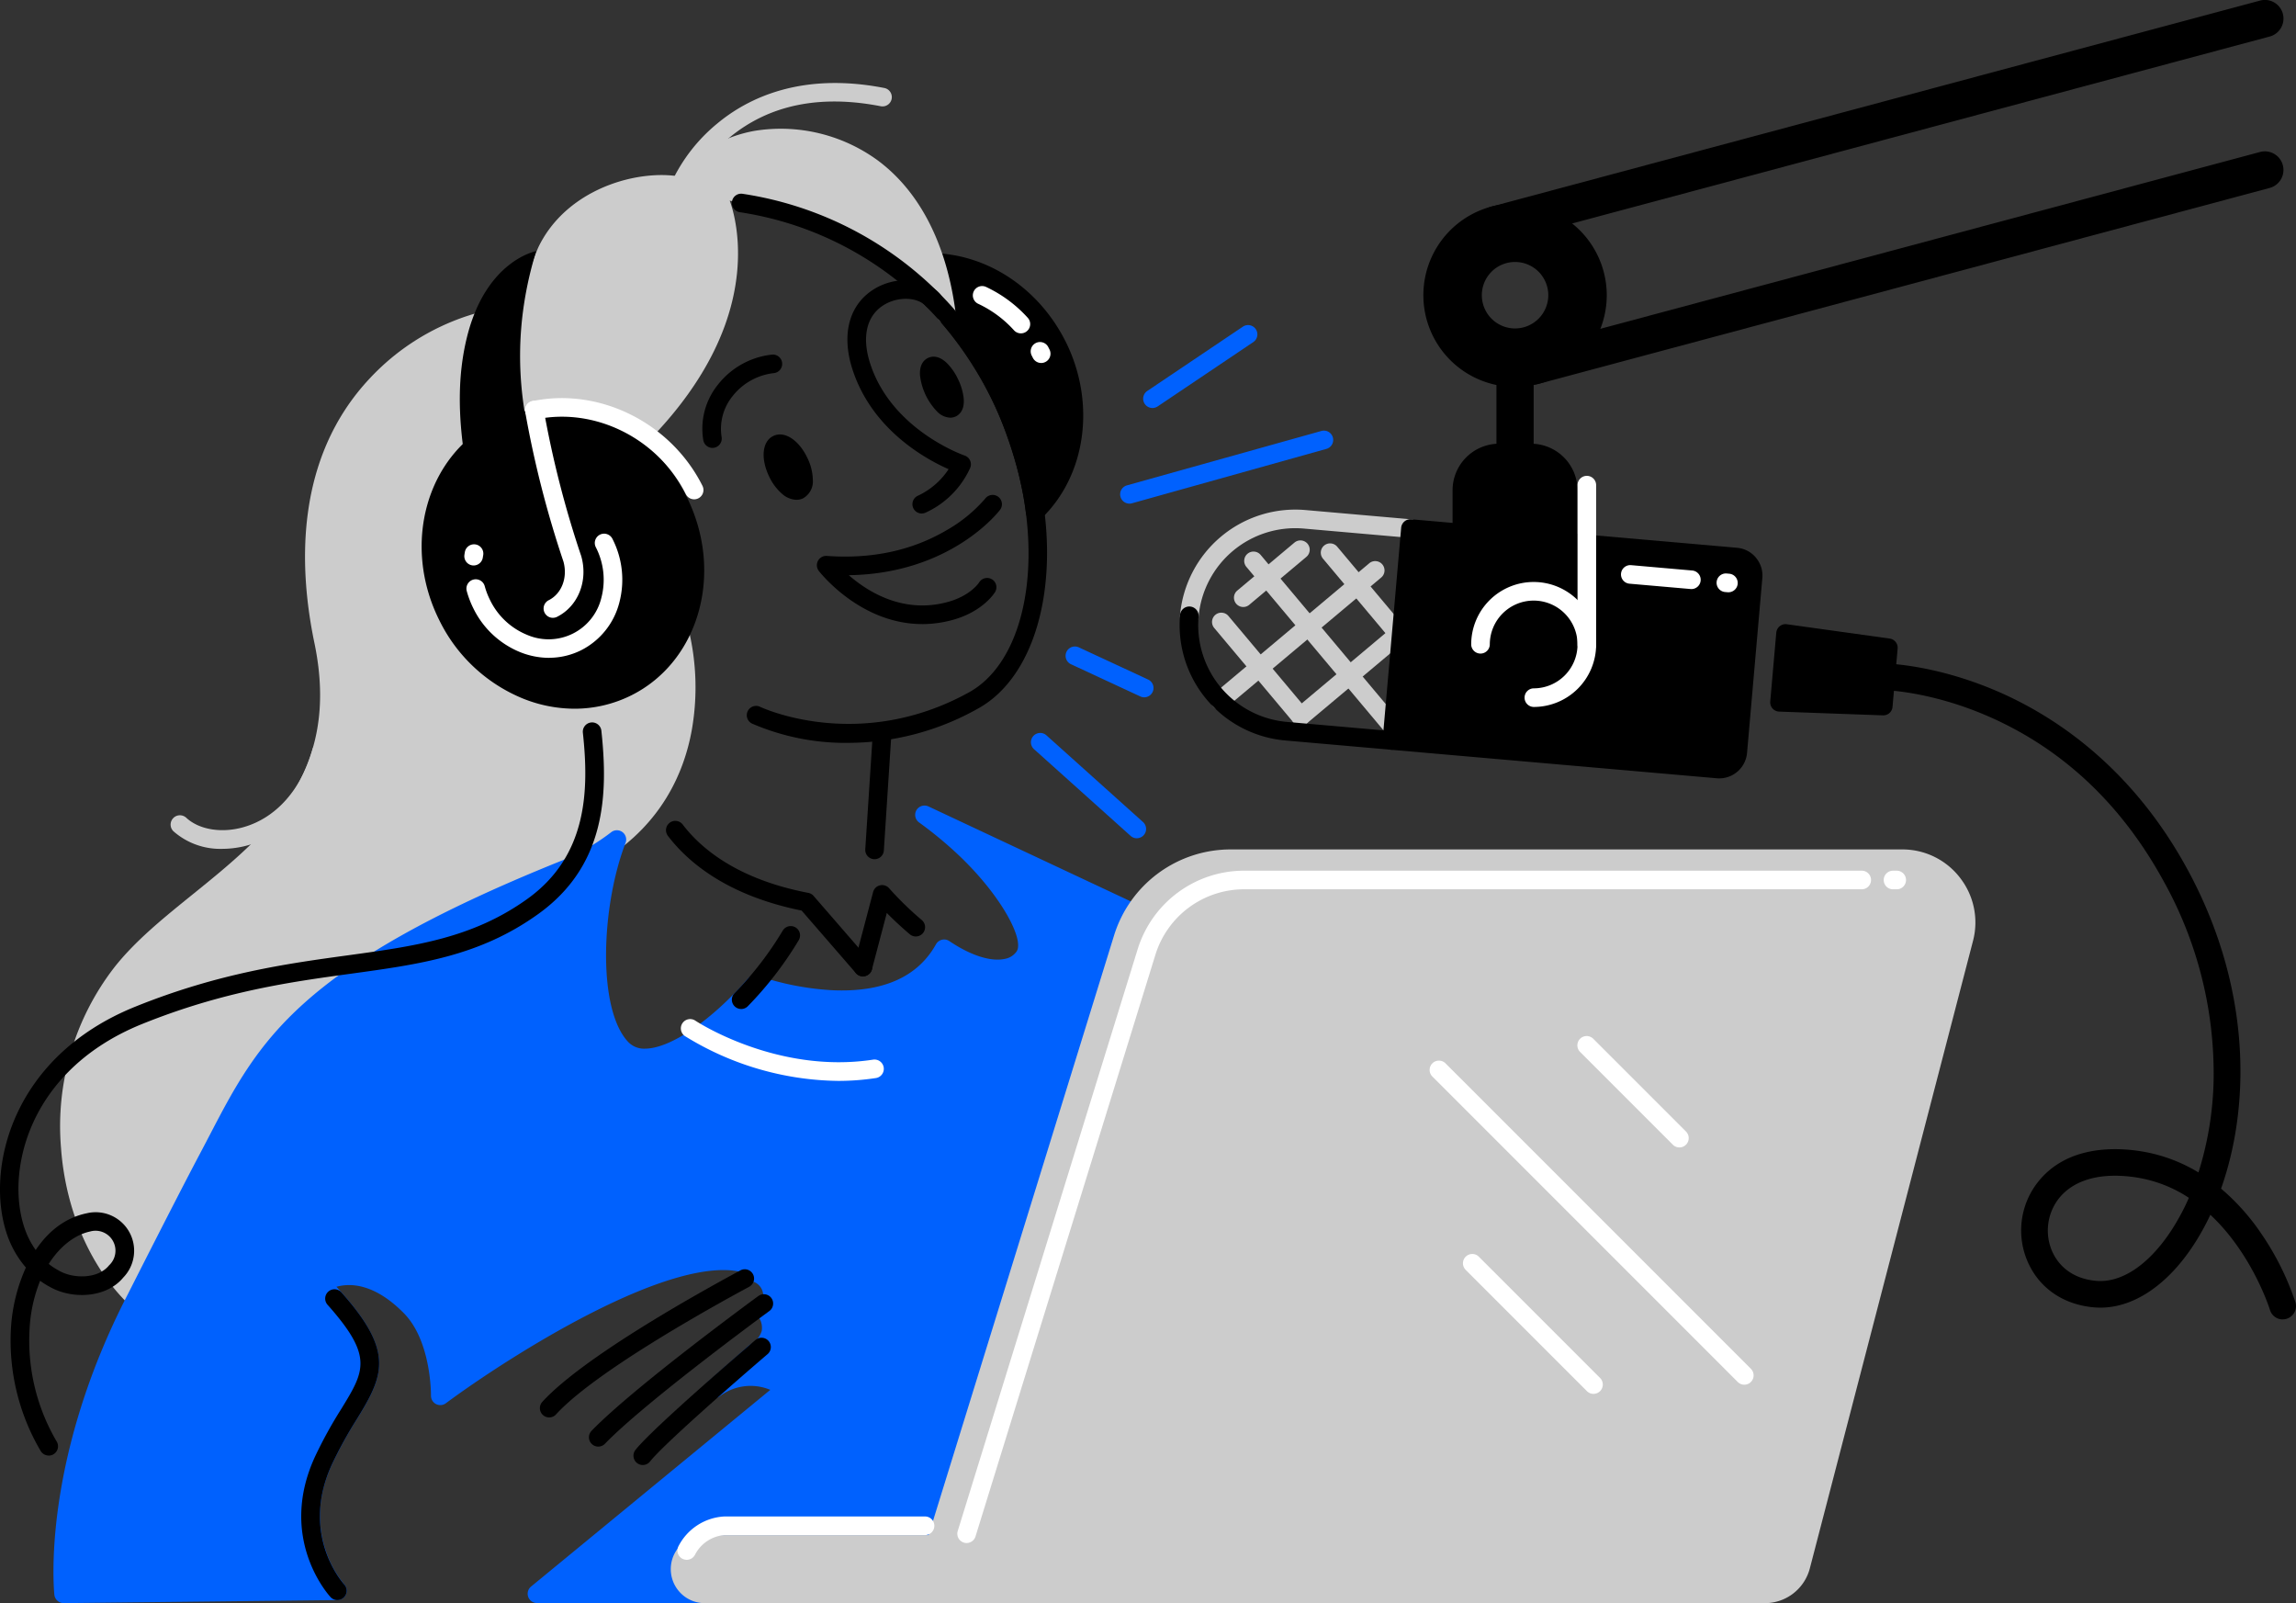 <svg id="Layer_1" xmlns="http://www.w3.org/2000/svg" width="503.282" height="351.326" viewBox="0 0 503.282 351.326">
  <rect x="0" y="0" width="503.282" height="351.326" fill="#333333" stroke="none"/>
  <g id="Group_1250" data-name="Group 1250">
    <path id="Path_4229" data-name="Path 4229" d="M189.932,234.4c1.09-10.18-1.754-16.672-1.876-16.945a2.035,2.035,0,0,0-.717-.851,26.641,26.641,0,0,0-13.974-3.968c-9.627.041-21.695,4.936-26.933,15.78a44.09,44.09,0,0,0-3.351,11.969,104.934,104.934,0,0,0-12.091,3.077,51.058,51.058,0,0,0-21.514,13.717c-16.4,17.441-15.663,41.157-12.155,57.975,5.99,28.716-10.617,42.142-26.683,55.125-6.462,5.221-12.569,10.157-17.173,15.99a56.859,56.859,0,0,0-11.689,39.52c.985,13.723,6.468,26.3,15.046,34.52a2.043,2.043,0,0,0,1.41.565,2.281,2.281,0,0,0,.344-.029,2.043,2.043,0,0,0,1.474-1.09c.1-.21,10.611-21.007,15.78-30.75.74-1.4,1.457-2.774,2.168-4.132,10.716-20.558,18.455-35.412,74.565-58.033,19.387-7.814,25.669-22.172,27.528-32.842a53.977,53.977,0,0,0-.624-21.275c-3.992-19.562-8.939-35.925-10.337-40.423,8.741-8.513,19.072-21.753,20.8-37.912Z" transform="translate(-28.405 -174.274)" fill="#ccc"/>
    <path id="Path_4230" data-name="Path 4230" d="M235.613,319.633a35.253,35.253,0,0,0-18.449-17.2,28.7,28.7,0,0,0-23.658.769c-14.941,7.482-20.354,27.021-12.074,43.564a35.253,35.253,0,0,0,18.449,17.2,30.484,30.484,0,0,0,11.171,2.179,27.8,27.8,0,0,0,12.488-2.943c14.941-7.482,20.354-27.021,12.074-43.564Z" transform="translate(-85.129 -210.834)"/>
    <path id="Path_4231" data-name="Path 4231" d="M199.2,313.367c-4.842-18.111-9.9-36.169-5.746-53.15S208.65,241.25,208.65,241.25c-9.772,31.933,3.426,54.671,7.925,68l-.017-.058c1.282,4.405-.4,9.044-4.242,10.961-4.388,2.2-9.924.012-12.371-4.877a11.151,11.151,0,0,1-.734-1.865l-.012-.041Z" transform="translate(-91.125 -186.212)"/>
    <g id="Group_1249" data-name="Group 1249">
      <path id="Path_4232" data-name="Path 4232" d="M398.356,261.4c-5.588-11.159-16.223-18.56-27.749-19.305a2.037,2.037,0,0,0-2.133,2.407l2.2,11.847a1.988,1.988,0,0,0,.519,1.02,74.24,74.24,0,0,1,12.628,20.308c5.035,12.266,5.821,21.077,5.827,21.164a2.029,2.029,0,0,0,1.311,1.737,2.061,2.061,0,0,0,.723.134,2.036,2.036,0,0,0,1.416-.571c9.8-9.44,11.957-25.372,5.262-38.745Z" transform="translate(-164.783 -186.564)"/>
      <path id="Path_4233" data-name="Path 4233" d="M333.727,235.683c-1.905-14.941-7.738-26.473-16.864-33.355a36.029,36.029,0,0,0-27.009-6.678,29.192,29.192,0,0,0-18.2,10.938,2.04,2.04,0,0,0,1.544,3.217c22.242,1.276,36.478,8.583,44.508,14.492,8.688,6.392,12.185,12.569,12.214,12.627a2.044,2.044,0,0,0,1.789,1.055,2.118,2.118,0,0,0,.629-.1,2.039,2.039,0,0,0,1.393-2.2Z" transform="translate(-124.238 -167.01)" fill="#ccc"/>
      <path id="Path_4234" data-name="Path 4234" d="M277.9,472.77a2.057,2.057,0,0,0-1.084-1.259l-45.953-21.561a2.041,2.041,0,0,0-2.069,3.5,86.464,86.464,0,0,1,9.009,7.488c9.12,8.758,14.061,18.187,12.383,20.774a4.043,4.043,0,0,1-2.692,1.661c-3.059.623-7.459-.81-12.068-3.922a2.006,2.006,0,0,0-1.614-.291,2.051,2.051,0,0,0-1.311.991c-4.009,7.2-11.672,10.576-22.755,10.069a61.235,61.235,0,0,1-16.194-3.147,2.039,2.039,0,0,0-2.243.577c-7.907,9.1-16.928,15.279-22.452,15.372a4.836,4.836,0,0,1-3.858-1.5c-6.8-7.3-5.856-29.812-.542-43.581A2.037,2.037,0,0,0,161.3,455.6a46.485,46.485,0,0,1-11.334,6.422c-57.5,23.18-65.958,39.4-76.657,59.932q-1.049,2.019-2.15,4.1c-5.186,9.778-15.71,30.61-15.809,30.8-18.944,36.653-16.217,64.688-16.095,65.859a2.053,2.053,0,0,0,2.051,1.824l60.014-.67a2.042,2.042,0,0,0,1.48-3.421,22.789,22.789,0,0,1-4.067-7.424c-2.057-6.124-1.591-12.493,1.393-18.932a92.931,92.931,0,0,1,5.524-10.005c5.985-9.772,8.216-14.941-4.563-28.874,2.844-.8,8.2-.892,14.8,5.815,6.031,6.136,5.92,17.924,5.92,18.041a2.042,2.042,0,0,0,3.257,1.672c13.525-10.034,50.382-33.623,65.882-28.46a2.035,2.035,0,0,0,1.608,1.847,3.243,3.243,0,0,1,2.034,2.506,2.8,2.8,0,0,1-.443,2.686,2.06,2.06,0,0,0-.4,2.721,4.135,4.135,0,0,1,.559,2.844,5.063,5.063,0,0,1-2.523,3.013,2.876,2.876,0,0,0-.268.2l-8.991,7.948a2.04,2.04,0,0,0,2.57,3.164,11.2,11.2,0,0,1,11.089-1.41l-52.439,43.109a2.039,2.039,0,0,0,1.294,3.613h36.8a2.04,2.04,0,0,0,0-4.079,3.38,3.38,0,1,1,0-6.76H232.4a2.037,2.037,0,0,0,1.946-1.439l41.07-132.761A23.075,23.075,0,0,1,277.7,474.4a2.026,2.026,0,0,0,.21-1.649Z" transform="translate(-27.335 -273.218)" fill="#0061fe"/>
      <path id="Path_4235" data-name="Path 4235" d="M464.868,363.795c-.058,0-.122,0-.181-.006a2.038,2.038,0,0,1-1.853-2.208,25.371,25.371,0,0,1,27.458-23.041l23.221,2.034a2.039,2.039,0,0,1-.355,4.062L489.936,342.6A21.281,21.281,0,0,0,466.9,361.936a2.039,2.039,0,0,1-2.028,1.859Z" transform="translate(-204.169 -226.769)" fill="#ccc"/>
      <path id="Path_4236" data-name="Path 4236" d="M519.615,394.777a2.038,2.038,0,0,1-1.562-.728l-30.575-36.437a2.039,2.039,0,1,1,3.123-2.622l30.569,36.437a2.04,2.04,0,0,1-1.562,3.351Z" transform="translate(-214.257 -233.37)" fill="#ccc"/>
      <path id="Path_4237" data-name="Path 4237" d="M494.3,402.012a2.038,2.038,0,0,1-1.562-.728l-17.365-20.692a2.039,2.039,0,1,1,3.123-2.622l17.365,20.692a2.04,2.04,0,0,1-1.562,3.351Z" transform="translate(-209.204 -242.959)" fill="#ccc"/>
      <path id="Path_4238" data-name="Path 4238" d="M532.838,373.126a2.038,2.038,0,0,1-1.562-.728l-14.987-17.866a2.039,2.039,0,1,1,3.123-2.622L534.4,369.775a2.04,2.04,0,0,1-1.562,3.351Z" transform="translate(-226.279 -232.085)" fill="#ccc"/>
      <path id="Path_4239" data-name="Path 4239" d="M476.47,390.426a2.039,2.039,0,0,1-1.311-3.6l33.972-28.507a2.039,2.039,0,1,1,2.622,3.123l-33.972,28.507A2.034,2.034,0,0,1,476.47,390.426Z" transform="translate(-209.012 -234.864)" fill="#ccc"/>
      <path id="Path_4240" data-name="Path 4240" d="M506.73,403.932a2.039,2.039,0,0,1-1.311-3.6l21.462-18.012a2.039,2.039,0,1,1,2.622,3.123l-21.461,18.012A2.034,2.034,0,0,1,506.73,403.932Z" transform="translate(-221.639 -244.879)" fill="#ccc"/>
      <path id="Path_4241" data-name="Path 4241" d="M485.16,364.64a2.039,2.039,0,0,1-1.311-3.6l12.511-10.5a2.039,2.039,0,1,1,2.622,3.123l-12.511,10.5A2.034,2.034,0,0,1,485.16,364.64Z" transform="translate(-212.638 -231.618)" fill="#ccc"/>
      <path id="Path_4242" data-name="Path 4242" d="M319.793,339.992a51.7,51.7,0,0,1-21.124-4.231,2.039,2.039,0,0,1,1.789-3.665c.32.152,21.689,10.139,45.807-3.2,10.565-5.845,15.355-23.006,11.922-42.713a80.015,80.015,0,0,0-18.694-39.013,73.093,73.093,0,0,0-43.523-23.478,2.039,2.039,0,1,1,.647-4.027,77.1,77.1,0,0,1,45.918,24.789A84.124,84.124,0,0,1,362.2,285.479c3.729,21.415-1.882,40.295-13.968,46.979a58.213,58.213,0,0,1-28.448,7.529Z" transform="translate(-133.828 -177.193)"/>
      <path id="Path_4243" data-name="Path 4243" d="M354.011,303.307a2.041,2.041,0,0,1-.781-3.928,16.315,16.315,0,0,0,6.666-5.786c-4.965-2.179-16.87-8.659-21.118-22.015-2.482-7.8-.559-14.4,5.145-17.662,4.807-2.745,11-2.179,14.1,1.282a2.039,2.039,0,0,1-3.036,2.721c-1.806-2.016-5.944-2.226-9.032-.46-3.968,2.267-5.169,6.964-3.281,12.884,4.673,14.685,20.564,20.2,20.721,20.255a2.035,2.035,0,0,1,1.23,2.715,19.679,19.679,0,0,1-9.836,9.83,2.038,2.038,0,0,1-.775.151Z" transform="translate(-151.962 -190.773)"/>
      <path id="Path_4244" data-name="Path 4244" d="M349.31,361.233c-13.426,0-22.237-11.107-22.656-11.649a2.041,2.041,0,0,1,1.76-3.286c9.836.711,18.659-1.177,26.228-5.623a31.967,31.967,0,0,0,8.49-6.946,2.039,2.039,0,0,1,3.24,2.477c-.466.612-10.926,13.985-33.145,14.317,4.166,3.636,11.911,8.5,21.6,5.891,5.052-1.358,6.905-4.207,6.981-4.33a2.055,2.055,0,0,1,2.8-.658,2.033,2.033,0,0,1,.688,2.774c-.1.175-2.669,4.341-9.411,6.153a25.216,25.216,0,0,1-6.573.886Z" transform="translate(-147.168 -224.47)"/>
      <g id="Group_1248" data-name="Group 1248" transform="translate(167.391 95.207)">
        <ellipse id="Ellipse_95" data-name="Ellipse 95" cx="2.622" cy="5.536" rx="2.622" ry="5.536" transform="matrix(0.903, -0.429, 0.429, 0.903, 0.65, 3.282)"/>
        <path id="Path_4245" data-name="Path 4245" d="M313.4,324.511a4.977,4.977,0,0,1-3.094-1.253,11.5,11.5,0,0,1-2.925-3.91c-1.882-3.962-1.48-7.686.961-8.84s5.577.88,7.459,4.842a11.394,11.394,0,0,1,1.183,4.737,4.25,4.25,0,0,1-2.144,4.1,3.334,3.334,0,0,1-1.445.32Zm-3.118-9.929a8.333,8.333,0,0,0,2.622,5.524,7.234,7.234,0,0,0-.787-3.013h0A7.239,7.239,0,0,0,310.286,314.582Z" transform="translate(-306.204 -310.185)"/>
      </g>
      <path id="Path_4246" data-name="Path 4246" d="M371.63,294.3a4.26,4.26,0,0,1-2.925-1.4,13.7,13.7,0,0,1-3.683-7.762c-.216-2.6,1-3.572,1.742-3.928s2.267-.676,4.143,1.13a12.56,12.56,0,0,1,2.465,3.584h0a12.6,12.6,0,0,1,1.218,4.178c.216,2.6-1,3.572-1.742,3.928a2.836,2.836,0,0,1-1.224.274Z" transform="translate(-163.346 -202.769)"/>
      <path id="Path_4247" data-name="Path 4247" d="M285.367,300.6a2.045,2.045,0,0,1-2.016-1.731,15.354,15.354,0,0,1,3.257-12.179,17.419,17.419,0,0,1,11.852-6.538,2.039,2.039,0,0,1,.3,4.067,13.417,13.417,0,0,0-8.962,5.011,11.38,11.38,0,0,0-2.418,9.02,2.041,2.041,0,0,1-1.707,2.325,1.906,1.906,0,0,1-.315.023Z" transform="translate(-129.196 -202.445)"/>
      <path id="Path_4248" data-name="Path 4248" d="M195.656,356.14a1.705,1.705,0,0,1-.3-.023,2.037,2.037,0,0,1-1.725-2.308c.029-.21.064-.42.1-.624a2.039,2.039,0,0,1,4.015.717c-.029.163-.058.326-.082.49a2.042,2.042,0,0,1-2.016,1.748Z" transform="translate(-91.831 -232.22)" fill="#fff"/>
      <path id="Path_4249" data-name="Path 4249" d="M212.519,374.715a17.125,17.125,0,0,1-6.282-1.224,19.66,19.66,0,0,1-10.3-9.592,20.838,20.838,0,0,1-1.463-3.823,2.041,2.041,0,0,1,3.939-1.072,16.465,16.465,0,0,0,1.177,3.065,15.579,15.579,0,0,0,8.146,7.622,11.893,11.893,0,0,0,16.246-8.141,15.586,15.586,0,0,0-1.224-11.089,2.04,2.04,0,1,1,3.648-1.83,19.654,19.654,0,0,1,1.509,13.991,16.193,16.193,0,0,1-8.345,10.413,15.706,15.706,0,0,1-7.057,1.667Z" transform="translate(-92.162 -230.551)" fill="#fff"/>
      <path id="Path_4250" data-name="Path 4250" d="M283.83,222.35" transform="translate(-129.477 -178.326)" fill="none" stroke="#000" stroke-linecap="round" stroke-linejoin="round" stroke-width="7"/>
      <path id="Path_4251" data-name="Path 4251" d="M273.3,202.622a2.031,2.031,0,0,1-1.882-2.809,36.792,36.792,0,0,1,10.122-12.983c6.608-5.472,18.292-11.252,36.443-7.738a2.039,2.039,0,1,1-.775,4c-13.239-2.564-24.317-.286-32.924,6.76a33.391,33.391,0,0,0-9.1,11.514,2.038,2.038,0,0,1-1.888,1.259Z" transform="translate(-124.233 -159.827)" fill="#ccc"/>
      <path id="Path_4252" data-name="Path 4252" d="M94.439,449.343a15.532,15.532,0,0,1-10.693-3.84,2.041,2.041,0,0,1,2.785-2.984c2.8,2.616,7.709,3.438,12.493,2.092,7.2-2.022,12.732-8.251,15.191-17.079a2.039,2.039,0,0,1,3.928,1.1c-2.85,10.233-9.417,17.493-18.018,19.911a21.166,21.166,0,0,1-5.687.8Z" transform="translate(-45.715 -263.322)" fill="#ccc"/>
      <path id="Path_4253" data-name="Path 4253" d="M342.1,499.661a2.048,2.048,0,0,1-1.975-2.564l4.2-15.926a2.041,2.041,0,0,1,3.525-.8A69.721,69.721,0,0,0,355,487.325a2.038,2.038,0,0,1-2.64,3.106c-2.057-1.748-3.764-3.374-5.035-4.662l-3.263,12.365a2.038,2.038,0,0,1-1.97,1.521Z" transform="translate(-152.938 -285.693)"/>
      <path id="Path_4254" data-name="Path 4254" d="M346.467,448.72h-.134a2.041,2.041,0,0,1-1.905-2.168l1.655-25.529a2.041,2.041,0,1,1,4.073.262L348.5,446.814A2.039,2.039,0,0,1,346.467,448.72Z" transform="translate(-154.761 -260.432)"/>
      <path id="Path_4255" data-name="Path 4255" d="M296.288,513.248a2.04,2.04,0,0,1-1.463-3.461,73.618,73.618,0,0,0,10.565-13.7,2.042,2.042,0,0,1,3.525,2.063,77.936,77.936,0,0,1-11.165,14.486,2.053,2.053,0,0,1-1.463.618Z" transform="translate(-133.824 -292.13)"/>
      <path id="Path_4256" data-name="Path 4256" d="M312.642,489.588a2.044,2.044,0,0,1-1.544-.705l-11.9-13.717c-16.421-3.31-25-10.71-29.311-16.374a2.041,2.041,0,1,1,3.246-2.477c3.945,5.18,11.922,11.981,27.533,14.976a2.04,2.04,0,0,1,1.154.664L314.18,486.2a2.043,2.043,0,0,1-1.538,3.38Z" transform="translate(-123.483 -275.62)"/>
      <path id="Path_4257" data-name="Path 4257" d="M309.535,543.6a65.263,65.263,0,0,1-33.57-9.813,2.04,2.04,0,0,1,2.278-3.386h0c.175.117,17.82,11.753,38.914,8.548a2.04,2.04,0,1,1,.618,4.032,54.455,54.455,0,0,1-8.234.618Z" transform="translate(-125.819 -306.725)" fill="#fff"/>
      <path id="Path_4258" data-name="Path 4258" d="M224.059,656.611a2.04,2.04,0,0,1-1.5-3.415c8.811-9.638,33.3-23.355,43.412-28.81a2.039,2.039,0,0,1,1.935,3.59c-7.75,4.178-33.716,18.542-42.34,27.97a2.027,2.027,0,0,1-1.5.664Z" transform="translate(-103.684 -345.987)"/>
      <path id="Path_4259" data-name="Path 4259" d="M140.187,699.778a2.046,2.046,0,0,1-1.5-.653c-.478-.519-11.66-12.942-3.38-30.832a96.665,96.665,0,0,1,5.746-10.425c5.122-8.362,7.039-11.5-3.024-22.808a2.039,2.039,0,1,1,3.048-2.71c11.567,13,9.283,18.146,3.456,27.65a93.514,93.514,0,0,0-5.524,10.005c-7.1,15.349,2.278,25.913,2.681,26.356a2.04,2.04,0,0,1-1.509,3.415Z" transform="translate(-66.232 -349.127)"/>
      <path id="Path_4260" data-name="Path 4260" d="M242.53,666.918a2.039,2.039,0,0,1-1.468-3.456c9.1-9.434,35.441-28.728,36.56-29.544a2.039,2.039,0,0,1,2.407,3.292c-.268.2-27.172,19.9-36.029,29.083a2.039,2.039,0,0,1-1.468.624Z" transform="translate(-111.392 -349.902)"/>
      <path id="Path_4261" data-name="Path 4261" d="M259.271,677.806a2,2,0,0,1-1.259-.437,2.038,2.038,0,0,1-.344-2.861c3.782-4.813,25.36-23.285,26.275-24.066a2.04,2.04,0,1,1,2.651,3.1c-7.657,6.55-22.889,19.888-25.721,23.489a2.036,2.036,0,0,1-1.6.781Z" transform="translate(-118.379 -356.758)"/>
      <path id="Path_4262" data-name="Path 4262" d="M553.882,472.473a15.917,15.917,0,0,0-12.68-6.223H394.089a26.749,26.749,0,0,0-25.68,18.938L327.788,616.51H278.729a7.459,7.459,0,1,0,0,14.918H511.082a10.2,10.2,0,0,0,9.871-7.628l35.761-137.486a15.905,15.905,0,0,0-2.832-13.834Z" transform="translate(-124.236 -280.101)" fill="#ccc"/>
      <path id="Path_4263" data-name="Path 4263" d="M730.4,478.329h-.9a2.04,2.04,0,0,1,0-4.079h.9a2.04,2.04,0,0,1,0,4.079Z" transform="translate(-314.596 -283.439)" fill="#fff"/>
      <path id="Path_4264" data-name="Path 4264" d="M381.1,621.586a2.018,2.018,0,0,1-.606-.093,2.039,2.039,0,0,1-1.346-2.552l39.415-127.411A24.429,24.429,0,0,1,442,474.24H577.257a2.04,2.04,0,1,1,0,4.079H442a20.361,20.361,0,0,0-19.544,14.411L383.043,620.141a2.042,2.042,0,0,1-1.946,1.439Z" transform="translate(-169.212 -283.435)" fill="#fff"/>
      <path id="Path_4265" data-name="Path 4265" d="M574.464,223.32a20.1,20.1,0,1,0,20.1,20.1A20.129,20.129,0,0,0,574.464,223.32Zm0,27.388a7.284,7.284,0,1,1,7.284-7.284A7.294,7.294,0,0,1,574.464,250.708Z" transform="translate(-242.364 -178.731)"/>
      <path id="Path_4266" data-name="Path 4266" d="M578.819,200.1a4.079,4.079,0,0,1-1.055-8.018L746.228,146.94a4.078,4.078,0,1,1,2.109,7.878L579.874,199.956a4.178,4.178,0,0,1-1.061.14Z" transform="translate(-250.869 -146.8)"/>
      <path id="Path_4267" data-name="Path 4267" d="M593.049,254.815a4.079,4.079,0,0,1-1.055-8.018L752.16,203.88a4.078,4.078,0,1,1,2.109,7.878L594.1,254.675a4.177,4.177,0,0,1-1.061.14Z" transform="translate(-256.807 -170.56)"/>
      <path id="Path_4268" data-name="Path 4268" d="M585.939,302.794a4.076,4.076,0,0,1-4.079-4.079V282.4a4.079,4.079,0,0,1,8.158,0v16.316A4.076,4.076,0,0,1,585.939,302.794Z" transform="translate(-253.84 -201.681)"/>
      <path id="Path_4269" data-name="Path 4269" d="M582.55,313.67h-6.993a10.209,10.209,0,0,0-10.2,10.2v10.489a2.042,2.042,0,0,0,2.04,2.039h23.309a2.042,2.042,0,0,0,2.039-2.039V323.868A10.209,10.209,0,0,0,582.55,313.67Z" transform="translate(-246.954 -216.432)"/>
      <path id="Path_4270" data-name="Path 4270" d="M620.869,350.493a6.055,6.055,0,0,0-4.155-2.162l-71.4-6.247a2.046,2.046,0,0,0-2.208,1.859l-4.062,46.443a2.039,2.039,0,0,0,1.853,2.209l71.4,6.247c.181.017.361.023.536.023a6.128,6.128,0,0,0,6.089-5.582l3.351-38.314a6.039,6.039,0,0,0-1.41-4.464Z" transform="translate(-235.97 -228.286)"/>
      <path id="Path_4271" data-name="Path 4271" d="M711.021,384.687l-22.539-3.141a2.035,2.035,0,0,0-1.55.425,2.063,2.063,0,0,0-.763,1.416l-1.323,15.092a2.035,2.035,0,0,0,1.958,2.214l22.743.822h.076a2.031,2.031,0,0,0,2.028-1.859l1.119-12.773a2.04,2.04,0,0,0-1.748-2.2Z" transform="translate(-296.81 -244.748)"/>
      <path id="Path_4272" data-name="Path 4272" d="M813.241,540.085a2.907,2.907,0,0,1-2.785-2.069c-.052-.175-3.84-12.249-13.07-20.861a53.866,53.866,0,0,1-3.63,6.55c-6.13,9.405-14.1,14.416-21.869,13.74-6.719-.583-12.016-4.225-14.533-9.982A17.115,17.115,0,0,1,759.5,510.1c6.334-8.158,17.027-7.785,22.843-6.835a34.832,34.832,0,0,1,12.435,4.609A72.166,72.166,0,0,0,798.1,487.6a86.677,86.677,0,0,0-11.031-43.686c-9.312-16.957-22.365-29.13-38.786-36.175-12.3-5.274-21.992-5.536-22.085-5.542a2.914,2.914,0,0,1,.1-5.827c.431.006,10.722.251,24.014,5.9,12.214,5.192,29.392,16.141,41.857,38.832,14.061,25.6,14.183,51.652,7.564,70.322a48.544,48.544,0,0,1,8.91,10.005,60.174,60.174,0,0,1,7.389,14.894,2.914,2.914,0,0,1-1.946,3.63,2.822,2.822,0,0,1-.845.122Zm-36.758-31.49c-5.483,0-9.79,1.742-12.383,5.081a11.432,11.432,0,0,0-1.41,11.45c.962,2.2,3.5,5.973,9.7,6.509,5.553.484,11.561-3.566,16.485-11.118a48.691,48.691,0,0,0,3.8-7.08,28.958,28.958,0,0,0-11.27-4.423,30.8,30.8,0,0,0-4.918-.42Z" transform="translate(-312.876 -250.941)"/>
      <path id="Path_4273" data-name="Path 4273" d="M586.054,393.058a2.04,2.04,0,0,1,0-4.079,9.615,9.615,0,1,0-9.615-9.615,2.04,2.04,0,0,1-4.079,0,13.694,13.694,0,1,1,13.694,13.694Z" transform="translate(-249.875 -238.131)" fill="#fff"/>
      <path id="Path_4274" data-name="Path 4274" d="M614.4,364.716a2.042,2.042,0,0,1-2.04-2.04V327.72a2.04,2.04,0,0,1,4.079,0v34.957A2.042,2.042,0,0,1,614.4,364.716Z" transform="translate(-266.567 -221.444)" fill="#fff"/>
      <path id="Path_4275" data-name="Path 4275" d="M634.691,560.866a2.006,2.006,0,0,1-1.439-.6l-20.29-20.29a2.04,2.04,0,1,1,2.884-2.884l20.29,20.29a2.042,2.042,0,0,1-1.439,3.485Z" transform="translate(-266.568 -309.412)" fill="#fff"/>
      <path id="Path_4276" data-name="Path 4276" d="M625.727,616.722a2.006,2.006,0,0,1-1.439-.6l-66.9-66.9a2.04,2.04,0,1,1,2.884-2.884l66.9,66.9a2.042,2.042,0,0,1-1.439,3.485Z" transform="translate(-243.379 -313.272)" fill="#fff"/>
      <path id="Path_4277" data-name="Path 4277" d="M597.856,649.031a2.006,2.006,0,0,1-1.439-.6l-26.6-26.6a2.04,2.04,0,0,1,2.884-2.885l26.6,26.6a2.042,2.042,0,0,1-1.439,3.485Z" transform="translate(-248.566 -343.571)" fill="#fff"/>
      <path id="Path_4278" data-name="Path 4278" d="M509.213,406.31c-.058,0-.122,0-.181-.006l-23.221-2.034a25.378,25.378,0,0,1-23.041-27.464,2.039,2.039,0,1,1,4.062.355A21.292,21.292,0,0,0,486.166,400.2l23.221,2.034a2.038,2.038,0,0,1-.175,4.067Z" transform="translate(-204.105 -242.001)"/>
      <path id="Path_4279" data-name="Path 4279" d="M451.007,287.227a2.042,2.042,0,0,1-1.142-3.735l20.955-14.09a2.04,2.04,0,0,1,2.278,3.386l-20.955,14.09a2.05,2.05,0,0,1-1.136.35Z" transform="translate(-198.384 -197.815)" fill="#0061fe"/>
      <path id="Path_4280" data-name="Path 4280" d="M442.33,324.742a2.039,2.039,0,0,1-.548-4l42.632-11.922a2.039,2.039,0,1,1,1.1,3.927l-42.626,11.922a2,2,0,0,1-.548.076Z" transform="translate(-194.765 -214.375)" fill="#0061fe"/>
      <path id="Path_4281" data-name="Path 4281" d="M429.983,445.545a2.016,2.016,0,0,1-1.364-.524l-21.135-18.967a2.039,2.039,0,1,1,2.721-3.036l21.135,18.967a2.037,2.037,0,0,1-1.364,3.555Z" transform="translate(-180.793 -261.843)" fill="#0061fe"/>
      <path id="Path_4282" data-name="Path 4282" d="M437.034,401.071a1.97,1.97,0,0,1-.857-.192L421,393.833a2.04,2.04,0,1,1,1.719-3.7l15.174,7.045a2.042,2.042,0,0,1-.862,3.893Z" transform="translate(-186.224 -248.259)" fill="#0061fe"/>
      <path id="Path_4283" data-name="Path 4283" d="M275.808,726.608a2.065,2.065,0,0,1-.915-.216,2.039,2.039,0,0,1-.909-2.739,12.007,12.007,0,0,1,10.069-6.544H328a2.04,2.04,0,1,1,0,4.079H284.053a7.984,7.984,0,0,0-6.427,4.295,2.041,2.041,0,0,1-1.824,1.125Z" transform="translate(-125.277 -384.78)" fill="#fff"/>
      <path id="Path_4284" data-name="Path 4284" d="M222.559,345.11a2.04,2.04,0,0,1-.915-3.863c2.844-1.422,4.19-4.965,3.228-8.455a226.489,226.489,0,0,1-8.391-32.848,2.04,2.04,0,1,1,4.027-.653,221.172,221.172,0,0,0,8.176,32.044,1.2,1.2,0,0,1,.07.2c1.573,5.419-.647,11.037-5.285,13.356a2.041,2.041,0,0,1-.909.216Z" transform="translate(-101.362 -209.716)" fill="#fff"/>
      <path id="Path_4285" data-name="Path 4285" d="M253.52,318.7a2.041,2.041,0,0,1-1.824-1.125c-6.1-12.19-19.888-19.084-32.784-16.4a2.039,2.039,0,0,1-.833-3.992c14.673-3.059,30.342,4.749,37.265,18.565a2.039,2.039,0,0,1-1.818,2.954Z" transform="translate(-101.363 -209.279)" fill="#fff"/>
      <path id="Path_4286" data-name="Path 4286" d="M667.258,366.585c-.058,0-.122,0-.181-.006l-.6-.052a2.039,2.039,0,0,1,.355-4.062l.6.052a2.038,2.038,0,0,1-.175,4.067Z" transform="translate(-288.372 -236.79)" fill="#fff"/>
      <path id="Path_4287" data-name="Path 4287" d="M644.181,364.573c-.058,0-.122,0-.181-.006L630.627,363.4a2.039,2.039,0,1,1,.355-4.062l13.373,1.171a2.038,2.038,0,0,1-.175,4.067Z" transform="translate(-273.413 -235.484)" fill="#fff"/>
      <path id="Path_4288" data-name="Path 4288" d="M395.421,264.741a2.052,2.052,0,0,1-1.509-.664,24.643,24.643,0,0,0-7.867-5.821,2.04,2.04,0,0,1,1.719-3.7,28.812,28.812,0,0,1,9.16,6.777,2.037,2.037,0,0,1-1.5,3.409Z" transform="translate(-171.637 -191.685)" fill="#fff"/>
      <path id="Path_4289" data-name="Path 4289" d="M408.947,280a2.041,2.041,0,0,1-1.824-1.125c-.087-.175-.175-.344-.262-.513a2.04,2.04,0,0,1,3.607-1.905c.1.2.2.39.3.589A2.039,2.039,0,0,1,408.953,280Z" transform="translate(-180.717 -200.452)" fill="#fff"/>
      <path id="Path_4290" data-name="Path 4290" d="M29.612,579.141a2.037,2.037,0,0,1-1.76-1.008,47.684,47.684,0,0,1-6.5-27.026,37.843,37.843,0,0,1,3.269-13.164,21.981,21.981,0,0,1-4.2-7.435c-4.679-14.055.985-38.78,28.215-49.747,18.28-7.366,33.331-9.428,46.612-11.246,14.65-2.01,27.3-3.741,39.3-12.359,13.152-9.446,13.531-23.711,12.161-36.42a2.039,2.039,0,0,1,4.056-.431c1.492,13.874,1.02,29.5-13.84,40.167-12.826,9.207-25.943,11.008-41.128,13.088-13.041,1.789-27.831,3.817-45.638,10.99C35.992,490.259,29.361,499.361,26.3,506c-3.543,7.669-4.295,16.351-2,23.227a18.25,18.25,0,0,0,2.471,4.872c2.9-4.341,6.707-7.1,11.095-8.03a.206.206,0,0,0,.058-.012,8.439,8.439,0,0,1,8.036,14.084c-3.817,4.609-11.415,4.755-16.159,2a16.255,16.255,0,0,1-2.057-1.3,32.626,32.626,0,0,0-2.313,10.512,43.667,43.667,0,0,0,5.95,24.731,2.039,2.039,0,0,1-1.76,3.071Zm.017-41.991a13.287,13.287,0,0,0,2.1,1.393.529.529,0,0,1,.076.047c3.228,1.894,8.618,1.836,11.008-1.078.017-.023.035-.041.052-.064a4.371,4.371,0,0,0-4.2-7.395c-3.123.67-6.474,3.053-9.038,7.092Z" transform="translate(-18.945 -260.167)"/>
    </g>
  </g>
</svg>
